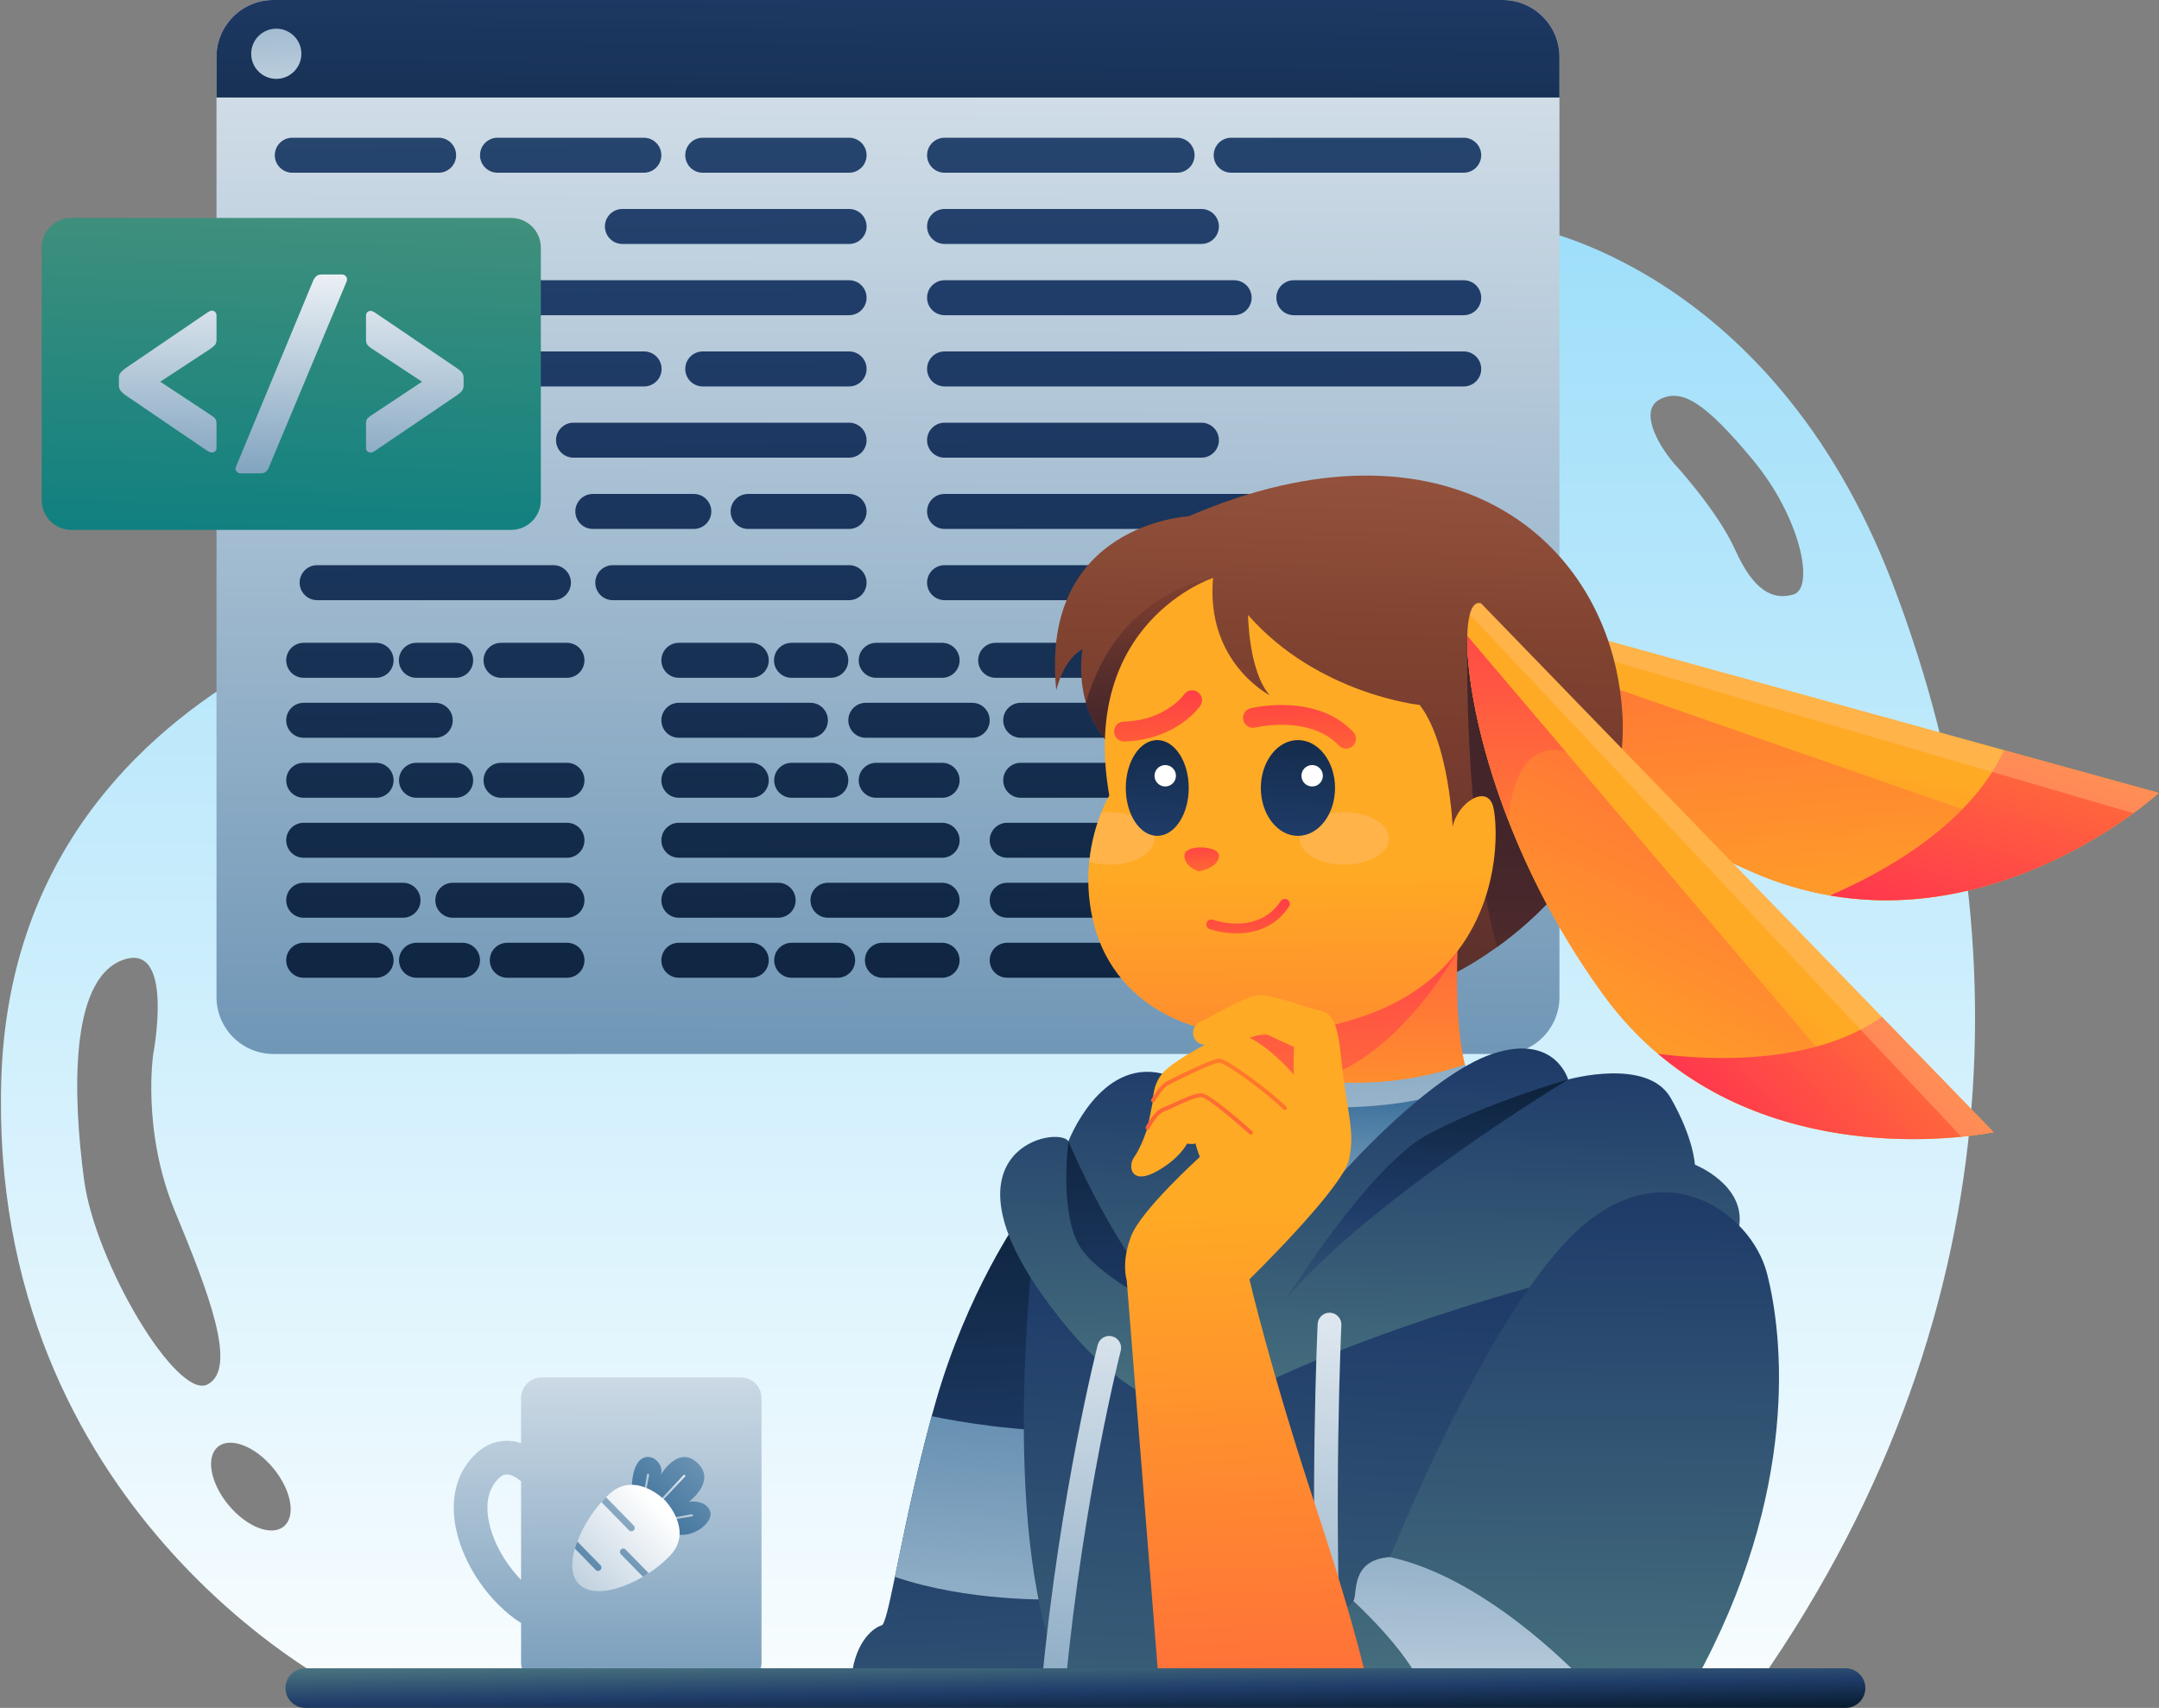 <svg width="474" height="375" viewBox="0 0 474 375" fill="none" xmlns="http://www.w3.org/2000/svg">
<rect x="0" y="0" width="474" height="375" fill="#808080" stroke="none"/>
<path d="M415.435 127.938C388.631 58.122 334.929 49.726 334.929 49.726L110.707 126.895C110.707 126.895 3.411 141.656 0.295 236.702C-2.821 331.753 74.626 370.65 74.626 370.65L386.137 369.537C444.732 285.442 442.238 197.753 415.435 127.938ZM18.455 259.03C16.009 240.674 15.192 215.283 26.82 210.842C38.445 206.405 33.647 231.423 33.647 231.423C33.647 231.423 31.088 248.279 38.401 265.948C45.711 283.621 52.294 300.439 45.589 303.972C38.888 307.505 20.906 277.39 18.455 259.03ZM62.315 335.155C59.608 337.393 54.176 335.299 50.178 330.471C46.184 325.643 45.137 319.915 47.844 317.673C50.551 315.435 55.988 317.53 59.981 322.358C63.975 327.186 65.022 332.913 62.315 335.155ZM393.759 130.523C389.079 131.914 384.903 129.511 380.979 120.78C377.055 112.05 367.564 101.799 367.564 101.799C363.688 97.28 359.846 89.905 364.531 87.628C369.211 85.351 374.148 88.132 384.777 100.913C395.406 113.693 398.439 129.133 393.759 130.523Z" fill="url(#paint0_linear_5741_1485)"/>
<path d="M329.862 0H60.042C53.133 0 47.531 5.601 47.531 12.511V218.912C47.531 225.821 53.133 231.423 60.042 231.423H329.862C336.771 231.423 342.373 225.821 342.373 218.912V12.511C342.373 5.601 336.771 0 329.862 0Z" fill="url(#paint1_linear_5741_1485)"/>
<path d="M96.3 30.241H64.173C62.052 30.241 60.332 31.96 60.332 34.082C60.332 36.204 62.052 37.923 64.173 37.923H96.3C98.421 37.923 100.141 36.204 100.141 34.082C100.141 31.96 98.421 30.241 96.3 30.241Z" fill="url(#paint2_linear_5741_1485)"/>
<path d="M141.355 30.241H109.228C107.106 30.241 105.386 31.96 105.386 34.082C105.386 36.204 107.106 37.923 109.228 37.923H141.355C143.476 37.923 145.196 36.204 145.196 34.082C145.196 31.96 143.476 30.241 141.355 30.241Z" fill="url(#paint3_linear_5741_1485)"/>
<path d="M186.414 30.241H154.288C152.166 30.241 150.446 31.96 150.446 34.082C150.446 36.204 152.166 37.923 154.288 37.923H186.414C188.536 37.923 190.256 36.204 190.256 34.082C190.256 31.96 188.536 30.241 186.414 30.241Z" fill="url(#paint4_linear_5741_1485)"/>
<path d="M258.423 30.241H207.376C205.255 30.241 203.535 31.96 203.535 34.082C203.535 36.204 205.255 37.923 207.376 37.923H258.423C260.545 37.923 262.265 36.204 262.265 34.082C262.265 31.96 260.545 30.241 258.423 30.241Z" fill="url(#paint5_linear_5741_1485)"/>
<path d="M321.351 30.241H270.304C268.182 30.241 266.462 31.96 266.462 34.082C266.462 36.204 268.182 37.923 270.304 37.923H321.351C323.472 37.923 325.192 36.204 325.192 34.082C325.192 31.96 323.472 30.241 321.351 30.241Z" fill="url(#paint6_linear_5741_1485)"/>
<path d="M263.764 45.885H207.376C205.255 45.885 203.535 47.604 203.535 49.726C203.535 51.848 205.255 53.567 207.376 53.567H263.764C265.886 53.567 267.606 51.848 267.606 49.726C267.606 47.604 265.886 45.885 263.764 45.885Z" fill="url(#paint7_linear_5741_1485)"/>
<path d="M270.947 61.529H207.376C205.255 61.529 203.535 63.248 203.535 65.37C203.535 67.492 205.255 69.211 207.376 69.211H270.947C273.069 69.211 274.789 67.492 274.789 65.37C274.789 63.248 273.069 61.529 270.947 61.529Z" fill="url(#paint8_linear_5741_1485)"/>
<path d="M321.356 61.529H284.058C281.937 61.529 280.217 63.248 280.217 65.37C280.217 67.492 281.937 69.211 284.058 69.211H321.356C323.478 69.211 325.198 67.492 325.198 65.37C325.198 63.248 323.478 61.529 321.356 61.529Z" fill="url(#paint9_linear_5741_1485)"/>
<path d="M321.356 77.167H207.376C205.255 77.167 203.535 78.887 203.535 81.009C203.535 83.13 205.255 84.85 207.376 84.85H321.356C323.477 84.85 325.197 83.13 325.197 81.009C325.197 78.887 323.477 77.167 321.356 77.167Z" fill="url(#paint10_linear_5741_1485)"/>
<path d="M263.764 92.811H207.376C205.255 92.811 203.535 94.531 203.535 96.653C203.535 98.775 205.255 100.494 207.376 100.494H263.764C265.886 100.494 267.606 98.775 267.606 96.653C267.606 94.531 265.886 92.811 263.764 92.811Z" fill="url(#paint11_linear_5741_1485)"/>
<path d="M318.253 108.455H207.376C205.255 108.455 203.535 110.175 203.535 112.297C203.535 114.418 205.255 116.138 207.376 116.138H318.253C320.375 116.138 322.094 114.418 322.094 112.297C322.094 110.175 320.375 108.455 318.253 108.455Z" fill="url(#paint12_linear_5741_1485)"/>
<path d="M318.253 124.096H207.376C205.255 124.096 203.535 125.816 203.535 127.937C203.535 130.059 205.255 131.779 207.376 131.779H318.253C320.375 131.779 322.094 130.059 322.094 127.937C322.094 125.816 320.375 124.096 318.253 124.096Z" fill="url(#paint13_linear_5741_1485)"/>
<path d="M186.417 45.885H136.647C134.526 45.885 132.806 47.604 132.806 49.726C132.806 51.848 134.526 53.567 136.647 53.567H186.417C188.539 53.567 190.258 51.848 190.258 49.726C190.258 47.604 188.539 45.885 186.417 45.885Z" fill="url(#paint14_linear_5741_1485)"/>
<path d="M186.414 61.529H105.626C103.504 61.529 101.784 63.248 101.784 65.37C101.784 67.492 103.504 69.211 105.626 69.211H186.414C188.536 69.211 190.256 67.492 190.256 65.37C190.256 63.248 188.536 61.529 186.414 61.529Z" fill="url(#paint15_linear_5741_1485)"/>
<path d="M186.414 77.167H154.288C152.166 77.167 150.446 78.887 150.446 81.009C150.446 83.13 152.166 84.85 154.288 84.85H186.414C188.536 84.85 190.256 83.13 190.256 81.009C190.256 78.887 188.536 77.167 186.414 77.167Z" fill="url(#paint16_linear_5741_1485)"/>
<path d="M141.407 77.167H109.28C107.159 77.167 105.439 78.887 105.439 81.009C105.439 83.13 107.159 84.85 109.28 84.85H141.407C143.529 84.85 145.249 83.13 145.249 81.009C145.249 78.887 143.529 77.167 141.407 77.167Z" fill="url(#paint17_linear_5741_1485)"/>
<path d="M186.414 92.811H125.916C123.794 92.811 122.074 94.531 122.074 96.653C122.074 98.775 123.794 100.494 125.916 100.494H186.414C188.536 100.494 190.256 98.775 190.256 96.653C190.256 94.531 188.536 92.811 186.414 92.811Z" fill="url(#paint18_linear_5741_1485)"/>
<path d="M186.413 108.455H164.247C162.125 108.455 160.405 110.175 160.405 112.297C160.405 114.418 162.125 116.138 164.247 116.138H186.413C188.535 116.138 190.255 114.418 190.255 112.297C190.255 110.175 188.535 108.455 186.413 108.455Z" fill="url(#paint19_linear_5741_1485)"/>
<path d="M152.323 108.455H130.156C128.035 108.455 126.315 110.175 126.315 112.297C126.315 114.418 128.035 116.138 130.156 116.138H152.323C154.444 116.138 156.164 114.418 156.164 112.297C156.164 110.175 154.444 108.455 152.323 108.455Z" fill="url(#paint20_linear_5741_1485)"/>
<path d="M186.414 124.096H134.541C132.419 124.096 130.699 125.816 130.699 127.937C130.699 130.059 132.419 131.779 134.541 131.779H186.414C188.535 131.779 190.255 130.059 190.255 127.937C190.255 125.816 188.535 124.096 186.414 124.096Z" fill="url(#paint21_linear_5741_1485)"/>
<path d="M121.5 124.096H69.627C67.506 124.096 65.786 125.816 65.786 127.937C65.786 130.059 67.506 131.779 69.627 131.779H121.5C123.622 131.779 125.342 130.059 125.342 127.937C125.342 125.816 123.622 124.096 121.5 124.096Z" fill="url(#paint22_linear_5741_1485)"/>
<path d="M164.934 141.144H149.043C146.921 141.144 145.201 142.864 145.201 144.986C145.201 147.107 146.921 148.827 149.043 148.827H164.934C167.056 148.827 168.776 147.107 168.776 144.986C168.776 142.864 167.056 141.144 164.934 141.144Z" fill="url(#paint23_linear_5741_1485)"/>
<path d="M177.919 154.315H149.043C146.921 154.315 145.201 156.035 145.201 158.156C145.201 160.278 146.921 161.998 149.043 161.998H177.919C180.04 161.998 181.76 160.278 181.76 158.156C181.76 156.035 180.04 154.315 177.919 154.315Z" fill="url(#paint24_linear_5741_1485)"/>
<path d="M213.443 154.315H190.086C187.965 154.315 186.245 156.035 186.245 158.156C186.245 160.278 187.965 161.998 190.086 161.998H213.443C215.565 161.998 217.285 160.278 217.285 158.156C217.285 156.035 215.565 154.315 213.443 154.315Z" fill="url(#paint25_linear_5741_1485)"/>
<path d="M247.452 154.315H224.095C221.974 154.315 220.254 156.035 220.254 158.156C220.254 160.278 221.974 161.998 224.095 161.998H247.452C249.574 161.998 251.294 160.278 251.294 158.156C251.294 156.035 249.574 154.315 247.452 154.315Z" fill="url(#paint26_linear_5741_1485)"/>
<path d="M247.452 167.487H224.095C221.974 167.487 220.254 169.207 220.254 171.329C220.254 173.45 221.974 175.17 224.095 175.17H247.452C249.574 175.17 251.294 173.45 251.294 171.329C251.294 169.207 249.574 167.487 247.452 167.487Z" fill="url(#paint27_linear_5741_1485)"/>
<path d="M247.452 180.658H221.126C219.005 180.658 217.285 182.378 217.285 184.5C217.285 186.621 219.005 188.341 221.126 188.341H247.452C249.573 188.341 251.293 186.621 251.293 184.5C251.293 182.378 249.573 180.658 247.452 180.658Z" fill="url(#paint28_linear_5741_1485)"/>
<path d="M247.452 193.829H221.126C219.005 193.829 217.285 195.549 217.285 197.67C217.285 199.792 219.005 201.512 221.126 201.512H247.452C249.573 201.512 251.293 199.792 251.293 197.67C251.293 195.549 249.573 193.829 247.452 193.829Z" fill="url(#paint29_linear_5741_1485)"/>
<path d="M247.452 207.005H221.126C219.005 207.005 217.285 208.725 217.285 210.846C217.285 212.968 219.005 214.688 221.126 214.688H247.452C249.573 214.688 251.293 212.968 251.293 210.846C251.293 208.725 249.573 207.005 247.452 207.005Z" fill="url(#paint30_linear_5741_1485)"/>
<path d="M164.934 167.487H149.043C146.921 167.487 145.201 169.207 145.201 171.329C145.201 173.45 146.921 175.17 149.043 175.17H164.934C167.056 175.17 168.776 173.45 168.776 171.329C168.776 169.207 167.056 167.487 164.934 167.487Z" fill="url(#paint31_linear_5741_1485)"/>
<path d="M182.404 167.487H173.812C171.691 167.487 169.971 169.207 169.971 171.329C169.971 173.45 171.691 175.17 173.812 175.17H182.404C184.525 175.17 186.245 173.45 186.245 171.329C186.245 169.207 184.525 167.487 182.404 167.487Z" fill="url(#paint32_linear_5741_1485)"/>
<path d="M206.838 167.487H192.368C190.246 167.487 188.526 169.207 188.526 171.329C188.526 173.45 190.246 175.17 192.368 175.17H206.838C208.96 175.17 210.68 173.45 210.68 171.329C210.68 169.207 208.96 167.487 206.838 167.487Z" fill="url(#paint33_linear_5741_1485)"/>
<path d="M206.839 180.658H149.043C146.921 180.658 145.201 182.378 145.201 184.5C145.201 186.621 146.921 188.341 149.043 188.341H206.839C208.96 188.341 210.68 186.621 210.68 184.5C210.68 182.378 208.96 180.658 206.839 180.658Z" fill="url(#paint34_linear_5741_1485)"/>
<path d="M170.84 193.829H149.043C146.921 193.829 145.201 195.549 145.201 197.67C145.201 199.792 146.921 201.512 149.043 201.512H170.84C172.962 201.512 174.681 199.792 174.681 197.67C174.681 195.549 172.962 193.829 170.84 193.829Z" fill="url(#paint35_linear_5741_1485)"/>
<path d="M206.838 193.829H181.782C179.66 193.829 177.94 195.549 177.94 197.67C177.94 199.792 179.66 201.512 181.782 201.512H206.838C208.96 201.512 210.68 199.792 210.68 197.67C210.68 195.549 208.96 193.829 206.838 193.829Z" fill="url(#paint36_linear_5741_1485)"/>
<path d="M164.934 207.005H149.043C146.921 207.005 145.201 208.725 145.201 210.846C145.201 212.968 146.921 214.688 149.043 214.688H164.934C167.056 214.688 168.776 212.968 168.776 210.846C168.776 208.725 167.056 207.005 164.934 207.005Z" fill="url(#paint37_linear_5741_1485)"/>
<path d="M183.903 207.005H173.812C171.691 207.005 169.971 208.725 169.971 210.846C169.971 212.968 171.691 214.688 173.812 214.688H183.903C186.024 214.688 187.744 212.968 187.744 210.846C187.744 208.725 186.024 207.005 183.903 207.005Z" fill="url(#paint38_linear_5741_1485)"/>
<path d="M206.834 207.005H193.732C191.611 207.005 189.891 208.725 189.891 210.846C189.891 212.968 191.611 214.688 193.732 214.688H206.834C208.956 214.688 210.676 212.968 210.676 210.846C210.676 208.725 208.956 207.005 206.834 207.005Z" fill="url(#paint39_linear_5741_1485)"/>
<path d="M182.398 141.144H173.768C171.647 141.144 169.927 142.864 169.927 144.986C169.927 147.107 171.647 148.827 173.768 148.827H182.398C184.52 148.827 186.24 147.107 186.24 144.986C186.24 142.864 184.52 141.144 182.398 141.144Z" fill="url(#paint40_linear_5741_1485)"/>
<path d="M206.838 141.144H192.368C190.246 141.144 188.526 142.864 188.526 144.986C188.526 147.107 190.246 148.827 192.368 148.827H206.838C208.96 148.827 210.68 147.107 210.68 144.986C210.68 142.864 208.96 141.144 206.838 141.144Z" fill="url(#paint41_linear_5741_1485)"/>
<path d="M267.334 141.144H218.599C216.477 141.144 214.757 142.864 214.757 144.986C214.757 147.107 216.477 148.827 218.599 148.827H267.334C269.456 148.827 271.176 147.107 271.176 144.986C271.176 142.864 269.456 141.144 267.334 141.144Z" fill="url(#paint42_linear_5741_1485)"/>
<path d="M82.57 141.144H66.678C64.557 141.144 62.837 142.864 62.837 144.986C62.837 147.107 64.557 148.827 66.678 148.827H82.57C84.692 148.827 86.412 147.107 86.412 144.986C86.412 142.864 84.692 141.144 82.57 141.144Z" fill="url(#paint43_linear_5741_1485)"/>
<path d="M95.555 154.315H66.678C64.557 154.315 62.837 156.035 62.837 158.156C62.837 160.278 64.557 161.998 66.678 161.998H95.555C97.676 161.998 99.396 160.278 99.396 158.156C99.396 156.035 97.676 154.315 95.555 154.315Z" fill="url(#paint44_linear_5741_1485)"/>
<path d="M82.57 167.487H66.678C64.557 167.487 62.837 169.207 62.837 171.329C62.837 173.45 64.557 175.17 66.678 175.17H82.57C84.692 175.17 86.412 173.45 86.412 171.329C86.412 169.207 84.692 167.487 82.57 167.487Z" fill="url(#paint45_linear_5741_1485)"/>
<path d="M100.039 167.487H91.448C89.326 167.487 87.606 169.207 87.606 171.329C87.606 173.45 89.326 175.17 91.448 175.17H100.039C102.161 175.17 103.881 173.45 103.881 171.329C103.881 169.207 102.161 167.487 100.039 167.487Z" fill="url(#paint46_linear_5741_1485)"/>
<path d="M124.475 167.487H110.005C107.883 167.487 106.163 169.207 106.163 171.329C106.163 173.45 107.883 175.17 110.005 175.17H124.475C126.597 175.17 128.317 173.45 128.317 171.329C128.317 169.207 126.597 167.487 124.475 167.487Z" fill="url(#paint47_linear_5741_1485)"/>
<path d="M124.474 180.658H66.678C64.557 180.658 62.837 182.378 62.837 184.5C62.837 186.621 64.557 188.341 66.678 188.341H124.474C126.596 188.341 128.316 186.621 128.316 184.5C128.316 182.378 126.596 180.658 124.474 180.658Z" fill="url(#paint48_linear_5741_1485)"/>
<path d="M88.476 193.829H66.678C64.557 193.829 62.837 195.549 62.837 197.67C62.837 199.792 64.557 201.512 66.678 201.512H88.476C90.597 201.512 92.317 199.792 92.317 197.67C92.317 195.549 90.597 193.829 88.476 193.829Z" fill="url(#paint49_linear_5741_1485)"/>
<path d="M124.474 193.829H99.418C97.296 193.829 95.576 195.549 95.576 197.67C95.576 199.792 97.296 201.512 99.418 201.512H124.474C126.596 201.512 128.316 199.792 128.316 197.67C128.316 195.549 126.596 193.829 124.474 193.829Z" fill="url(#paint50_linear_5741_1485)"/>
<path d="M82.57 207.005H66.678C64.557 207.005 62.837 208.725 62.837 210.846C62.837 212.968 64.557 214.688 66.678 214.688H82.57C84.692 214.688 86.412 212.968 86.412 210.846C86.412 208.725 84.692 207.005 82.57 207.005Z" fill="url(#paint51_linear_5741_1485)"/>
<path d="M101.538 207.005H91.448C89.326 207.005 87.606 208.725 87.606 210.846C87.606 212.968 89.326 214.688 91.448 214.688H101.538C103.66 214.688 105.38 212.968 105.38 210.846C105.38 208.725 103.66 207.005 101.538 207.005Z" fill="url(#paint52_linear_5741_1485)"/>
<path d="M124.475 207.005H111.373C109.251 207.005 107.531 208.725 107.531 210.846C107.531 212.968 109.251 214.688 111.373 214.688H124.475C126.596 214.688 128.316 212.968 128.316 210.846C128.316 208.725 126.596 207.005 124.475 207.005Z" fill="url(#paint53_linear_5741_1485)"/>
<path d="M100.039 141.144H91.409C89.287 141.144 87.568 142.864 87.568 144.986C87.568 147.107 89.287 148.827 91.409 148.827H100.039C102.161 148.827 103.881 147.107 103.881 144.986C103.881 142.864 102.161 141.144 100.039 141.144Z" fill="url(#paint54_linear_5741_1485)"/>
<path d="M124.475 141.144H110.005C107.883 141.144 106.163 142.864 106.163 144.986C106.163 147.107 107.883 148.827 110.005 148.827H124.475C126.597 148.827 128.317 147.107 128.317 144.986C128.317 142.864 126.597 141.144 124.475 141.144Z" fill="url(#paint55_linear_5741_1485)"/>
<path d="M342.373 12.511V21.41H47.531V12.511C47.531 5.601 53.133 0 60.042 0H329.862C336.771 0 342.373 5.601 342.373 12.511Z" fill="url(#paint56_linear_5741_1485)"/>
<path d="M60.658 17.316C63.701 17.316 66.168 14.849 66.168 11.806C66.168 8.763 63.701 6.296 60.658 6.296C57.615 6.296 55.148 8.763 55.148 11.806C55.148 14.849 57.615 17.316 60.658 17.316Z" fill="url(#paint57_linear_5741_1485)"/>
<path d="M473.957 174.104C473.957 174.104 471.971 175.921 468.373 178.554C460.607 184.221 445.346 193.646 426.299 196.688C418.642 197.918 410.373 198.109 401.734 196.614C396.267 195.667 390.648 194.046 384.947 191.573C349.761 176.342 326.112 151.325 319.112 138.749C318.169 137.059 317.525 135.594 317.195 134.403C316.669 132.496 316.952 131.309 318.095 131.062L439.974 164.714L473.957 174.096V174.104Z" fill="url(#paint58_linear_5741_1485)"/>
<path d="M439.326 180.667L426.294 196.689C418.637 197.919 410.367 198.11 401.728 196.615C396.262 195.668 390.643 194.047 384.942 191.574C370.28 185.225 357.612 177.177 347.326 169.038C332.934 157.648 323.187 146.085 319.106 138.75L350.738 149.779L439.322 180.662L439.326 180.667Z" fill="url(#paint59_linear_5741_1485)"/>
<path d="M473.956 174.104C473.956 174.104 441.817 203.558 401.733 196.618C412.223 192.138 432.204 181.713 439.974 164.726L473.956 174.108V174.104Z" fill="url(#paint60_linear_5741_1485)"/>
<path d="M350.747 149.787C350.747 149.787 339.097 151.143 347.332 169.047C332.939 157.657 323.192 146.093 319.112 138.758L350.743 149.787H350.747Z" fill="url(#paint61_linear_5741_1485)"/>
<path opacity="0.4" d="M473.956 174.104C473.956 174.104 471.97 175.92 468.372 178.554L317.199 134.412C316.673 132.504 316.955 131.318 318.098 131.07L439.978 164.722L473.96 174.104H473.956Z" fill="#FFC180"/>
<path d="M353.468 176.547C348.223 191.648 336.746 202.112 328.672 207.935C323.61 211.585 319.886 213.415 319.886 213.415L272.901 180.045C272.901 180.045 267.774 178.133 261.52 175.07C255.793 172.271 249.123 168.508 244.59 164.375C241.257 161.333 239.415 157.739 238.424 154.35C236.594 148.097 237.672 142.556 237.672 142.556C233.396 144.79 231.905 151.573 231.905 151.573C228.186 115.027 260.982 113.358 260.982 113.358C317.026 89.184 353.346 117.634 356.136 155.945C356.692 163.571 355.589 170.437 353.468 176.547Z" fill="url(#paint62_linear_5741_1485)"/>
<path d="M268.173 161.076L261.52 175.069C255.793 172.271 249.122 168.507 244.59 164.375C241.257 161.333 239.414 157.739 238.423 154.35C245.324 129.784 266.322 126.894 266.322 126.894L263.493 130.062L268.173 161.076Z" fill="url(#paint63_linear_5741_1485)"/>
<path d="M323.696 246.997C318.012 257.2 297.692 271.992 297.692 271.992L276.816 269.933L260.981 247.153L265.757 231.496L268.773 221.601L274.457 215.231L283.643 204.936L319.942 203.645L320.268 203.632C320.268 203.632 320.107 205.683 319.99 208.838C319.759 215.235 319.724 226.168 321.623 233.738C322.28 236.346 323.166 238.553 324.352 240.039C325.717 241.747 325.256 244.198 323.696 246.997Z" fill="url(#paint64_linear_5741_1485)"/>
<path d="M323.696 246.997L291.874 263.463L266.374 246.172L279.206 235.416C279.206 235.416 298.588 241.657 321.623 233.739C322.28 236.346 323.166 238.554 324.352 240.04C325.717 241.748 325.256 244.199 323.696 246.997Z" fill="url(#paint65_linear_5741_1485)"/>
<path d="M283.644 242.647C283.644 242.647 303.017 245.133 320.269 239.058C337.52 232.983 313.416 253.885 313.416 253.885L286.039 270.554L280.237 251.399L283.644 242.651V242.647Z" fill="url(#paint66_linear_5741_1485)"/>
<path d="M320.269 203.632C320.269 203.632 320.108 205.683 319.991 208.838C319.991 208.838 304.212 237.875 282.549 238.097C274.032 238.184 268.878 235.177 265.758 231.496L268.774 221.601L274.458 215.231L316.432 204.936L319.943 203.645L320.269 203.632Z" fill="url(#paint67_linear_5741_1485)"/>
<path d="M238.607 318.925L237.998 344.372L237.433 368.025H186.973C187.868 360.164 191.974 357.305 193.582 356.875C194.234 356.701 195.155 352.638 196.481 346.232C198.293 337.511 200.861 324.452 204.55 310.955C204.82 309.969 205.094 308.982 205.376 307.996C212.342 283.517 223.958 267.2 223.958 267.2L237.329 314.419L238.607 318.925Z" fill="url(#paint68_linear_5741_1485)"/>
<path d="M237.998 344.373C233.935 348.406 230.788 351.187 230.788 351.187C230.788 351.187 212.381 351.695 196.48 346.233C198.292 337.511 200.861 324.453 204.55 310.956C211.099 312.32 222.923 314.276 237.328 314.419C240.444 314.45 243.677 314.397 247.006 314.232C266.822 313.259 249.027 333.435 237.998 344.373Z" fill="url(#paint69_linear_5741_1485)"/>
<path d="M226.729 275.621C226.729 275.621 219.115 339.857 233.938 369.785L342.373 370.65L358.968 267.2L291.869 272.449L226.724 275.621H226.729Z" fill="url(#paint70_linear_5741_1485)"/>
<path d="M294.958 257.331C294.958 257.331 313.796 236.056 327.593 231.423C341.391 226.791 344.285 237.029 344.285 237.029C344.285 237.029 361.645 232.132 366.764 241.036C371.883 249.94 372.105 255.724 372.105 255.724C372.105 255.724 383.134 260.078 381.848 269.138C380.561 278.199 338.457 281.984 338.457 281.984C338.457 281.984 295.063 293.321 267.633 308.913C267.633 308.913 251.398 316.257 228.741 284.209C206.083 252.16 232.343 247.041 234.568 250.604C234.568 250.604 241.473 232.44 255.157 235.734C268.842 239.028 286.867 266.405 286.867 266.405L294.958 257.327V257.331Z" fill="url(#paint71_linear_5741_1485)"/>
<path d="M234.565 250.609C234.565 250.609 245.82 277.625 259.243 289.288C259.243 289.288 242.47 281.462 237.437 274.27C232.405 267.078 234.569 250.609 234.569 250.609H234.565Z" fill="url(#paint72_linear_5741_1485)"/>
<path d="M162.66 302.446H118.926C116.427 302.446 114.398 304.471 114.398 306.974V316.869C113.268 316.504 112.025 316.296 110.704 316.374C108.445 316.508 105.151 317.551 102.309 321.758C99.688 325.638 98.963 330.614 100.218 336.15C102.009 344.068 107.654 352.068 114.402 356.379V365.018C114.402 367.517 116.427 369.546 118.93 369.546H162.664C165.163 369.546 167.192 367.521 167.192 365.018V306.979C167.192 304.48 165.167 302.451 162.664 302.451L162.66 302.446ZM107.423 334.516C106.871 332.079 106.598 328.606 108.431 325.89C109.353 324.526 110.261 323.805 111.126 323.748C112.203 323.674 113.507 324.491 114.398 325.243V346.888C111.056 343.473 108.418 338.923 107.419 334.521L107.423 334.516Z" fill="url(#paint73_linear_5741_1485)"/>
<path d="M291.887 371.55C290.501 371.55 289.345 370.455 289.284 369.055C287.507 328.65 289.267 291.092 289.284 290.718C289.354 289.28 290.579 288.163 292.013 288.237C293.452 288.306 294.56 289.527 294.495 290.966C294.477 291.339 292.73 328.668 294.495 368.825C294.56 370.263 293.443 371.48 292.005 371.545C291.965 371.545 291.926 371.545 291.887 371.545V371.55Z" fill="url(#paint74_linear_5741_1485)"/>
<path d="M231.35 372.145C231.267 372.145 231.184 372.145 231.102 372.132C229.668 371.998 228.616 370.724 228.751 369.29C232.666 327.977 240.918 295.62 241.001 295.294C241.362 293.899 242.783 293.061 244.178 293.421C245.573 293.782 246.411 295.203 246.051 296.598C245.968 296.915 237.816 328.903 233.939 369.786C233.813 371.137 232.675 372.145 231.345 372.145H231.35Z" fill="url(#paint75_linear_5741_1485)"/>
<path d="M353.468 176.548C348.223 191.649 336.747 202.113 328.673 207.936C321.142 180.667 322.141 139.632 322.141 139.632L353.468 176.548Z" fill="url(#paint76_linear_5741_1485)"/>
<path d="M371.95 369.537L348.553 369.902L312.181 370.467L300.396 370.65L294.177 354.124C294.177 354.124 296.15 353.015 297.132 351.538C298.119 350.056 296.346 342.482 305.176 341.895C305.176 341.895 325.596 290.583 345.207 271.236C364.823 251.894 384.434 266.13 387.928 279.567C391.418 292.999 395.337 327.372 371.95 369.537Z" fill="url(#paint77_linear_5741_1485)"/>
<path d="M298.55 223.387C266.323 233.947 246.133 221.723 240.762 204.936C238.916 199.165 238.668 193.79 239.137 189.214C239.593 184.708 240.754 180.979 241.771 178.428C242.718 176.038 243.539 174.678 243.539 174.678C236.873 136.524 266.323 126.894 266.323 126.894C264.654 145.415 278.729 152.637 278.729 152.637C274.101 147.266 274.01 135.042 274.01 135.042C289.294 152.451 311.699 154.788 311.699 154.788C318.178 163.241 318.921 181.531 318.921 181.531C320.034 176.16 326.513 172.084 327.813 177.107C329.107 182.131 330.776 212.832 298.55 223.387Z" fill="url(#paint78_linear_5741_1485)"/>
<path opacity="0.4" d="M295.115 189.861C300.539 189.861 304.936 187.278 304.936 184.09C304.936 180.903 300.539 178.32 295.115 178.32C289.691 178.32 285.294 180.903 285.294 184.09C285.294 187.278 289.691 189.861 295.115 189.861Z" fill="#FFC180"/>
<path opacity="0.4" d="M253.472 184.09C253.472 187.276 249.074 189.861 243.651 189.861C242.022 189.861 240.488 189.627 239.136 189.214C239.593 184.707 240.753 180.979 241.77 178.428C242.378 178.354 243.008 178.32 243.651 178.32C249.074 178.32 253.472 180.901 253.472 184.09Z" fill="#FFC180"/>
<path d="M349.247 370.65L312.653 371.854C312.527 371.402 312.366 370.937 312.18 370.468C308.907 362.216 297.131 351.538 297.131 351.538C298.117 350.057 296.344 342.482 305.174 341.896C325.342 346.211 344.702 365.822 348.552 369.903C349.008 370.385 349.247 370.65 349.247 370.65Z" fill="url(#paint79_linear_5741_1485)"/>
<path d="M138.689 327.226C138.689 327.226 138.542 321.768 140.914 320.295C143.287 318.821 145.873 321.724 145.073 323.814C145.073 323.814 149.001 317.005 153.308 321.403C157.193 325.375 151.287 329.716 151.287 329.716C151.287 329.716 154.959 329.233 155.885 331.789C156.81 334.339 151.839 338.064 148.006 336.742L138.694 327.226H138.689Z" fill="url(#paint80_linear_5741_1485)"/>
<path d="M141.353 328.513C141.313 328.486 141.279 328.447 141.261 328.404C141.244 328.36 141.235 328.313 141.244 328.265L142.078 323.719C142.078 323.693 142.091 323.667 142.109 323.646C142.126 323.624 142.148 323.606 142.169 323.593C142.191 323.58 142.222 323.572 142.248 323.572C142.274 323.572 142.304 323.576 142.326 323.589C142.382 323.611 142.426 323.65 142.461 323.698C142.491 323.745 142.508 323.806 142.508 323.863L141.678 328.404C141.674 328.43 141.661 328.456 141.644 328.478C141.626 328.5 141.605 328.517 141.583 328.53C141.557 328.543 141.531 328.547 141.505 328.552C141.479 328.552 141.448 328.547 141.426 328.534C141.413 328.534 141.4 328.534 141.387 328.534C141.374 328.534 141.366 328.526 141.353 328.513Z" fill="url(#paint81_linear_5741_1485)"/>
<path d="M147.189 333.618C147.215 333.657 147.249 333.692 147.293 333.709C147.336 333.731 147.388 333.736 147.436 333.731L151.977 332.932C152.008 332.932 152.034 332.919 152.056 332.901C152.082 332.888 152.099 332.866 152.112 332.84C152.125 332.814 152.134 332.793 152.134 332.762C152.134 332.736 152.134 332.71 152.121 332.68C152.103 332.627 152.064 332.58 152.012 332.545C151.964 332.514 151.908 332.497 151.847 332.497L147.306 333.297C147.28 333.301 147.254 333.31 147.228 333.327C147.206 333.344 147.184 333.362 147.171 333.388C147.158 333.414 147.154 333.44 147.149 333.466C147.149 333.497 147.154 333.523 147.162 333.549C147.162 333.588 147.175 333.601 147.193 333.614L147.189 333.618Z" fill="url(#paint82_linear_5741_1485)"/>
<path d="M144.438 330.311L144.399 330.289C144.377 330.272 144.356 330.25 144.342 330.224C144.329 330.198 144.321 330.172 144.316 330.141C144.316 330.111 144.316 330.085 144.325 330.054C144.334 330.028 144.347 330.002 144.364 329.981L150.079 323.875C150.079 323.875 150.122 323.845 150.148 323.832C150.174 323.823 150.205 323.819 150.231 323.823C150.257 323.823 150.287 323.832 150.309 323.84C150.335 323.853 150.357 323.871 150.374 323.888C150.396 323.905 150.418 323.927 150.431 323.953C150.444 323.979 150.452 324.005 150.457 324.036C150.461 324.066 150.457 324.092 150.448 324.118C150.444 324.149 150.426 324.171 150.409 324.197L144.694 330.306C144.655 330.363 144.538 330.359 144.442 330.306L144.438 330.311Z" fill="url(#paint83_linear_5741_1485)"/>
<path d="M142.426 345.425C142.022 345.681 141.574 345.959 141.148 346.216C135.982 349.244 129.911 350.696 127.095 347.815C125.374 346.068 125.313 343.156 126.221 340.01C126.365 339.48 126.543 338.959 126.752 338.45C127.994 335.274 129.793 332.34 132.058 329.789C132.388 329.411 132.731 329.051 133.061 328.72C133.392 328.394 133.631 328.173 133.917 327.916C139.614 322.902 145.985 329.424 145.985 329.424C145.985 329.424 152.347 335.93 147.189 341.483C145.763 342.983 144.169 344.304 142.43 345.425H142.426Z" fill="url(#paint84_linear_5741_1485)"/>
<path d="M139.18 335.965L139.075 336.065C138.923 336.183 138.732 336.239 138.541 336.222C138.35 336.2 138.171 336.109 138.045 335.961L132.049 329.816C132.379 329.438 132.718 329.078 133.052 328.747L139.101 334.94C139.175 335.001 139.236 335.079 139.28 335.161C139.323 335.248 139.349 335.339 139.358 335.435C139.367 335.531 139.358 335.626 139.323 335.718C139.293 335.809 139.245 335.891 139.184 335.965H139.18Z" fill="url(#paint85_linear_5741_1485)"/>
<path d="M142.426 345.424C142.022 345.68 141.574 345.959 141.148 346.215L136.351 341.3C136.203 341.174 136.116 340.996 136.099 340.805C136.086 340.614 136.147 340.422 136.268 340.279L136.373 340.179C136.525 340.057 136.716 340.001 136.907 340.018C137.098 340.04 137.277 340.136 137.398 340.283L142.422 345.428L142.426 345.424Z" fill="url(#paint86_linear_5741_1485)"/>
<path d="M131.876 344.668L131.771 344.768C131.619 344.89 131.428 344.946 131.237 344.929C131.046 344.912 130.868 344.816 130.746 344.664L126.218 340.027C126.361 339.497 126.544 338.975 126.752 338.467L131.802 343.634C131.945 343.764 132.032 343.942 132.045 344.138C132.058 344.334 131.997 344.52 131.876 344.668Z" fill="url(#paint87_linear_5741_1485)"/>
<path d="M288.681 330.267C278.995 301.048 274.306 280.893 274.306 280.893C274.306 280.893 294.717 260.986 296.164 254.633C297.611 248.28 295.603 243.939 294.478 232.523C293.352 221.103 291.501 222.632 286.838 221.103C282.176 219.577 278.073 218.209 275.579 218.608C273.089 219.012 266.493 222.954 263.681 224.24C260.865 225.526 261.669 229.303 264.563 229.385C264.563 229.385 257.328 233.083 255.155 235.738C252.987 238.389 253.147 241.609 253.147 241.609L251.939 247.637C251.939 247.637 250.575 251.9 249.045 253.99C247.516 256.08 248.324 260.182 253.63 257.366C258.936 254.555 260.626 251.096 260.626 251.096C260.626 251.096 261.891 251.352 262.447 251.052C262.447 251.052 263.042 253.182 263.425 254.033C263.425 254.033 250.631 265.566 248.359 271.372C246.086 277.182 247.368 281.11 247.368 281.11C247.368 281.11 254.051 365.08 254.416 369.538C254.777 373.997 300.397 370.651 300.397 370.651C300.397 370.651 298.367 359.482 288.681 330.267ZM277.6 226.843C277.6 226.843 282.08 229.059 284.096 229.863C284.096 229.863 283.897 233.996 284.096 236.008C284.096 236.008 279.108 230.167 274.323 227.851C274.323 227.851 276.944 227.095 277.6 226.843Z" fill="url(#paint88_linear_5741_1485)"/>
<path d="M274.625 249.131C274.521 249.131 274.417 249.096 274.334 249.018C270.905 245.928 265.013 240.996 263.787 240.913C262.623 240.835 259.889 242.1 257.89 243.025C256.939 243.469 256.117 243.847 255.557 244.046C254.24 244.516 252.776 246.941 252.319 247.831C252.211 248.044 251.95 248.131 251.737 248.023C251.524 247.914 251.437 247.653 251.546 247.44C251.62 247.297 253.354 243.912 255.266 243.23C255.787 243.043 256.591 242.669 257.525 242.239C259.724 241.217 262.458 239.949 263.848 240.049C265.734 240.179 273.4 247.006 274.916 248.375C275.094 248.535 275.107 248.809 274.947 248.987C274.86 249.083 274.742 249.131 274.625 249.131Z" fill="url(#paint89_linear_5741_1485)"/>
<path d="M282.113 243.746C282 243.746 281.891 243.703 281.804 243.62C277.972 239.787 268.907 233.317 267.694 233.317C266.391 233.317 258.343 237.254 256.448 238.279C255.414 238.84 253.984 241.03 253.519 241.825C253.397 242.034 253.132 242.104 252.924 241.982C252.715 241.86 252.646 241.595 252.767 241.387C252.841 241.26 254.575 238.301 256.031 237.51C256.822 237.08 265.939 232.443 267.69 232.443C269.441 232.443 279.101 239.687 282.413 242.999C282.582 243.168 282.582 243.442 282.413 243.611C282.326 243.698 282.217 243.737 282.104 243.737L282.113 243.746Z" fill="url(#paint90_linear_5741_1485)"/>
<path d="M405.189 366.309H67.022C64.622 366.309 62.676 368.254 62.676 370.654C62.676 373.054 64.622 375 67.022 375H405.189C407.588 375 409.534 373.054 409.534 370.654C409.534 368.254 407.588 366.309 405.189 366.309Z" fill="url(#paint91_linear_5741_1485)"/>
<path d="M344.286 237.032C344.286 237.032 301.308 262.923 282.553 284.981C282.553 284.981 300.513 256.118 313.419 249.13C326.326 242.142 344.286 237.032 344.286 237.032Z" fill="url(#paint92_linear_5741_1485)"/>
<path d="M284.958 183.533C289.456 183.533 293.102 178.825 293.102 173.017C293.102 167.209 289.456 162.5 284.958 162.5C280.46 162.5 276.814 167.209 276.814 173.017C276.814 178.825 280.46 183.533 284.958 183.533Z" fill="url(#paint93_linear_5741_1485)"/>
<path d="M254.071 183.533C257.887 183.533 260.98 178.825 260.98 173.017C260.98 167.209 257.887 162.5 254.071 162.5C250.255 162.5 247.161 167.209 247.161 173.017C247.161 178.825 250.255 183.533 254.071 183.533Z" fill="url(#paint94_linear_5741_1485)"/>
<path d="M288.079 172.687C289.377 172.687 290.43 171.634 290.43 170.336C290.43 169.037 289.377 167.985 288.079 167.985C286.781 167.985 285.728 169.037 285.728 170.336C285.728 171.634 286.781 172.687 288.079 172.687Z" fill="white"/>
<path d="M255.822 172.687C257.12 172.687 258.173 171.634 258.173 170.336C258.173 169.037 257.12 167.985 255.822 167.985C254.523 167.985 253.471 169.037 253.471 170.336C253.471 171.634 254.523 172.687 255.822 172.687Z" fill="white"/>
<path d="M295.519 164.373C294.945 164.373 294.372 164.147 293.946 163.7C287.475 156.903 275.712 159.715 275.595 159.741C274.43 160.032 273.252 159.319 272.966 158.155C272.679 156.99 273.387 155.812 274.552 155.526C275.134 155.382 288.901 152.101 297.092 160.706C297.918 161.575 297.887 162.952 297.018 163.778C296.597 164.178 296.058 164.378 295.519 164.378V164.373Z" fill="url(#paint95_linear_5741_1485)"/>
<path d="M246.762 162.801C245.593 162.801 244.624 161.871 244.589 160.689C244.554 159.49 245.497 158.49 246.696 158.455C255.792 158.195 259.794 152.719 259.959 152.489C260.654 151.516 262.006 151.281 262.984 151.967C263.961 152.654 264.205 153.997 263.522 154.979C263.309 155.283 258.199 162.475 246.818 162.801C246.796 162.801 246.775 162.801 246.753 162.801H246.762Z" fill="url(#paint96_linear_5741_1485)"/>
<path d="M263.183 191.333C263.183 191.333 260.028 190.373 260.028 187.848C260.028 185.323 267.611 185.636 267.611 187.848C267.611 190.621 263.183 191.333 263.183 191.333Z" fill="url(#paint97_linear_5741_1485)"/>
<path d="M271.509 204.936C268.185 204.936 265.617 204.019 265.56 204.002C264.995 203.793 264.708 203.172 264.917 202.607C265.126 202.042 265.747 201.755 266.312 201.959C266.364 201.977 268.867 202.881 271.952 202.781C275.972 202.668 279.079 201.012 281.178 197.866C281.513 197.366 282.186 197.231 282.686 197.566C283.186 197.901 283.32 198.574 282.986 199.074C279.831 203.806 275.203 204.936 271.509 204.936Z" fill="url(#paint98_linear_5741_1485)"/>
<path d="M437.688 248.601C437.688 248.601 435.055 249.161 430.618 249.605C421.054 250.552 403.119 250.939 385.159 243.908C377.937 241.087 370.71 237.059 364.022 231.392C359.79 227.803 355.77 223.557 352.107 218.538C329.501 187.572 321.797 154.02 322.14 139.632C322.184 137.698 322.375 136.107 322.692 134.917C323.205 133.005 324.052 132.127 325.16 132.492L413.153 223.288L437.688 248.601Z" fill="url(#paint99_linear_5741_1485)"/>
<path d="M404.514 236.703L385.159 243.908C377.937 241.088 370.71 237.059 364.022 231.393C359.79 227.803 355.77 223.558 352.107 218.538C342.686 205.632 335.85 192.274 331.109 180.046C324.478 162.933 321.94 148.023 322.14 139.632L343.816 165.175L404.514 236.703Z" fill="url(#paint100_linear_5741_1485)"/>
<path d="M437.689 248.6C437.689 248.6 395.055 257.695 364.023 231.392C375.339 232.847 397.844 233.99 413.154 223.287L437.689 248.6Z" fill="url(#paint101_linear_5741_1485)"/>
<path d="M343.816 165.175C343.816 165.175 333.086 160.438 331.109 180.046C324.478 162.933 321.94 148.023 322.14 139.632L343.816 165.175Z" fill="url(#paint102_linear_5741_1485)"/>
<path opacity="0.4" d="M437.687 248.601C437.687 248.601 435.054 249.161 430.617 249.605L322.691 134.917C323.204 133.005 324.051 132.127 325.159 132.492L413.152 223.288L437.687 248.601Z" fill="#FFC180"/>
<path d="M112.225 47.858H15.667C12.069 47.858 9.153 50.774 9.153 54.372V109.834C9.153 113.432 12.069 116.348 15.667 116.348H112.225C115.822 116.348 118.739 113.432 118.739 109.834V54.372C118.739 50.774 115.822 47.858 112.225 47.858Z" fill="url(#paint103_linear_5741_1485)"/>
<path d="M46.481 99.37C46.381 99.37 46.255 99.335 46.103 99.27C45.951 99.204 45.795 99.135 45.625 99.07L27.556 86.772C27.087 86.437 26.726 86.111 26.479 85.794C26.227 85.477 26.101 85.068 26.101 84.564V83.009C26.101 82.504 26.227 82.105 26.479 81.805C26.731 81.505 27.087 81.188 27.556 80.853L45.625 68.555C45.79 68.455 45.951 68.373 46.103 68.303C46.255 68.238 46.381 68.203 46.481 68.203C46.781 68.203 47.033 68.303 47.233 68.503C47.433 68.703 47.533 68.955 47.533 69.255V74.626C47.533 75.161 47.381 75.573 47.081 75.856C46.781 76.138 46.459 76.399 46.129 76.634L35.187 83.813L46.129 91.039C46.464 91.239 46.781 91.474 47.081 91.743C47.381 92.013 47.533 92.412 47.533 92.947V98.366C47.533 98.666 47.433 98.909 47.233 99.091C47.033 99.274 46.781 99.365 46.481 99.365V99.37Z" fill="url(#paint104_linear_5741_1485)"/>
<path d="M52.804 103.937C52.504 103.937 52.243 103.828 52.026 103.611C51.809 103.394 51.7 103.15 51.7 102.885C51.7 102.716 51.752 102.551 51.852 102.381L68.817 61.476C68.952 61.207 69.152 60.942 69.421 60.672C69.691 60.403 70.091 60.273 70.625 60.273H75.14C75.409 60.273 75.648 60.381 75.866 60.599C76.083 60.816 76.192 61.059 76.192 61.324C76.192 61.459 76.157 61.624 76.092 61.828L58.979 102.733C58.91 102.968 58.736 103.224 58.453 103.511C58.166 103.793 57.758 103.937 57.223 103.937H52.808H52.804Z" fill="url(#paint105_linear_5741_1485)"/>
<path d="M81.363 99.369C81.093 99.369 80.859 99.278 80.659 99.095C80.459 98.913 80.359 98.669 80.359 98.37V92.951C80.359 92.416 80.511 92.012 80.811 91.747C81.111 91.478 81.428 91.247 81.763 91.043L92.653 83.816L81.763 76.638C81.428 76.438 81.111 76.186 80.811 75.886C80.511 75.586 80.359 75.182 80.359 74.682V69.263C80.359 68.963 80.459 68.72 80.659 68.537C80.859 68.355 81.093 68.259 81.363 68.259C81.497 68.259 81.641 68.294 81.789 68.359C81.941 68.429 82.08 68.494 82.214 68.559L100.331 80.857C100.831 81.192 101.2 81.509 101.435 81.809C101.669 82.109 101.787 82.53 101.787 83.065V84.568C101.787 85.072 101.669 85.481 101.435 85.798C101.2 86.115 100.831 86.441 100.331 86.776L82.214 99.074C82.08 99.139 81.936 99.208 81.789 99.274C81.636 99.343 81.493 99.374 81.363 99.374V99.369Z" fill="url(#paint106_linear_5741_1485)"/>
<defs>
<linearGradient id="paint0_linear_5741_1485" x1="216.912" y1="395.033" x2="216.912" y2="-302.598" gradientUnits="userSpaceOnUse">
<stop stop-color="white"/>
<stop offset="0.55" stop-color="#94DBF9"/>
<stop offset="1" stop-color="#08B3C9"/>
</linearGradient>
<linearGradient id="paint1_linear_5741_1485" x1="194.133" y1="352.807" x2="195.632" y2="-80.945" gradientUnits="userSpaceOnUse">
<stop stop-color="#386E9A"/>
<stop offset="1" stop-color="white"/>
</linearGradient>
<linearGradient id="paint2_linear_5741_1485" x1="82.464" y1="290.922" x2="78.24" y2="-195.954" gradientUnits="userSpaceOnUse">
<stop stop-color="#071A2D"/>
<stop offset="0.46" stop-color="#203D6A"/>
<stop offset="1" stop-color="#4A7580"/>
</linearGradient>
<linearGradient id="paint3_linear_5741_1485" x1="127.518" y1="290.531" x2="123.295" y2="-196.345" gradientUnits="userSpaceOnUse">
<stop stop-color="#071A2D"/>
<stop offset="0.46" stop-color="#203D6A"/>
<stop offset="1" stop-color="#4A7580"/>
</linearGradient>
<linearGradient id="paint4_linear_5741_1485" x1="172.569" y1="290.14" x2="168.35" y2="-196.737" gradientUnits="userSpaceOnUse">
<stop stop-color="#071A2D"/>
<stop offset="0.46" stop-color="#203D6A"/>
<stop offset="1" stop-color="#4A7580"/>
</linearGradient>
<linearGradient id="paint5_linear_5741_1485" x1="235.114" y1="289.596" x2="230.89" y2="-197.28" gradientUnits="userSpaceOnUse">
<stop stop-color="#071A2D"/>
<stop offset="0.46" stop-color="#203D6A"/>
<stop offset="1" stop-color="#4A7580"/>
</linearGradient>
<linearGradient id="paint6_linear_5741_1485" x1="298.037" y1="289.049" x2="293.817" y2="-197.823" gradientUnits="userSpaceOnUse">
<stop stop-color="#071A2D"/>
<stop offset="0.46" stop-color="#203D6A"/>
<stop offset="1" stop-color="#4A7580"/>
</linearGradient>
<linearGradient id="paint7_linear_5741_1485" x1="237.647" y1="289.574" x2="233.428" y2="-197.301" gradientUnits="userSpaceOnUse">
<stop stop-color="#071A2D"/>
<stop offset="0.46" stop-color="#203D6A"/>
<stop offset="1" stop-color="#4A7580"/>
</linearGradient>
<linearGradient id="paint8_linear_5741_1485" x1="241.102" y1="289.544" x2="236.882" y2="-197.332" gradientUnits="userSpaceOnUse">
<stop stop-color="#071A2D"/>
<stop offset="0.46" stop-color="#203D6A"/>
<stop offset="1" stop-color="#4A7580"/>
</linearGradient>
<linearGradient id="paint9_linear_5741_1485" x1="304.643" y1="288.992" x2="300.424" y2="-197.884" gradientUnits="userSpaceOnUse">
<stop stop-color="#071A2D"/>
<stop offset="0.46" stop-color="#203D6A"/>
<stop offset="1" stop-color="#4A7580"/>
</linearGradient>
<linearGradient id="paint10_linear_5741_1485" x1="266.171" y1="289.326" x2="261.948" y2="-197.55" gradientUnits="userSpaceOnUse">
<stop stop-color="#071A2D"/>
<stop offset="0.46" stop-color="#203D6A"/>
<stop offset="1" stop-color="#4A7580"/>
</linearGradient>
<linearGradient id="paint11_linear_5741_1485" x1="237.243" y1="289.578" x2="233.019" y2="-197.298" gradientUnits="userSpaceOnUse">
<stop stop-color="#071A2D"/>
<stop offset="0.46" stop-color="#203D6A"/>
<stop offset="1" stop-color="#4A7580"/>
</linearGradient>
<linearGradient id="paint12_linear_5741_1485" x1="264.351" y1="289.344" x2="260.127" y2="-197.533" gradientUnits="userSpaceOnUse">
<stop stop-color="#071A2D"/>
<stop offset="0.46" stop-color="#203D6A"/>
<stop offset="1" stop-color="#4A7580"/>
</linearGradient>
<linearGradient id="paint13_linear_5741_1485" x1="264.212" y1="289.344" x2="259.992" y2="-197.531" gradientUnits="userSpaceOnUse">
<stop stop-color="#071A2D"/>
<stop offset="0.46" stop-color="#203D6A"/>
<stop offset="1" stop-color="#4A7580"/>
</linearGradient>
<linearGradient id="paint14_linear_5741_1485" x1="163.616" y1="290.217" x2="159.392" y2="-196.658" gradientUnits="userSpaceOnUse">
<stop stop-color="#071A2D"/>
<stop offset="0.46" stop-color="#203D6A"/>
<stop offset="1" stop-color="#4A7580"/>
</linearGradient>
<linearGradient id="paint15_linear_5741_1485" x1="147.973" y1="290.352" x2="143.749" y2="-196.523" gradientUnits="userSpaceOnUse">
<stop stop-color="#071A2D"/>
<stop offset="0.46" stop-color="#203D6A"/>
<stop offset="1" stop-color="#4A7580"/>
</linearGradient>
<linearGradient id="paint16_linear_5741_1485" x1="172.165" y1="290.143" x2="167.941" y2="-196.733" gradientUnits="userSpaceOnUse">
<stop stop-color="#071A2D"/>
<stop offset="0.46" stop-color="#203D6A"/>
<stop offset="1" stop-color="#4A7580"/>
</linearGradient>
<linearGradient id="paint17_linear_5741_1485" x1="127.162" y1="290.53" x2="122.938" y2="-196.342" gradientUnits="userSpaceOnUse">
<stop stop-color="#071A2D"/>
<stop offset="0.46" stop-color="#203D6A"/>
<stop offset="1" stop-color="#4A7580"/>
</linearGradient>
<linearGradient id="paint18_linear_5741_1485" x1="157.842" y1="290.265" x2="153.623" y2="-196.612" gradientUnits="userSpaceOnUse">
<stop stop-color="#071A2D"/>
<stop offset="0.46" stop-color="#203D6A"/>
<stop offset="1" stop-color="#4A7580"/>
</linearGradient>
<linearGradient id="paint19_linear_5741_1485" x1="176.875" y1="290.1" x2="172.651" y2="-196.777" gradientUnits="userSpaceOnUse">
<stop stop-color="#071A2D"/>
<stop offset="0.46" stop-color="#203D6A"/>
<stop offset="1" stop-color="#4A7580"/>
</linearGradient>
<linearGradient id="paint20_linear_5741_1485" x1="142.784" y1="290.395" x2="138.565" y2="-196.481" gradientUnits="userSpaceOnUse">
<stop stop-color="#071A2D"/>
<stop offset="0.46" stop-color="#203D6A"/>
<stop offset="1" stop-color="#4A7580"/>
</linearGradient>
<linearGradient id="paint21_linear_5741_1485" x1="161.883" y1="290.231" x2="157.663" y2="-196.645" gradientUnits="userSpaceOnUse">
<stop stop-color="#071A2D"/>
<stop offset="0.46" stop-color="#203D6A"/>
<stop offset="1" stop-color="#4A7580"/>
</linearGradient>
<linearGradient id="paint22_linear_5741_1485" x1="96.978" y1="290.796" x2="92.754" y2="-196.08" gradientUnits="userSpaceOnUse">
<stop stop-color="#071A2D"/>
<stop offset="0.46" stop-color="#203D6A"/>
<stop offset="1" stop-color="#4A7580"/>
</linearGradient>
<linearGradient id="paint23_linear_5741_1485" x1="158.247" y1="290.262" x2="154.027" y2="-196.61" gradientUnits="userSpaceOnUse">
<stop stop-color="#071A2D"/>
<stop offset="0.46" stop-color="#203D6A"/>
<stop offset="1" stop-color="#4A7580"/>
</linearGradient>
<linearGradient id="paint24_linear_5741_1485" x1="164.626" y1="290.209" x2="160.402" y2="-196.667" gradientUnits="userSpaceOnUse">
<stop stop-color="#071A2D"/>
<stop offset="0.46" stop-color="#203D6A"/>
<stop offset="1" stop-color="#4A7580"/>
</linearGradient>
<linearGradient id="paint25_linear_5741_1485" x1="202.905" y1="289.874" x2="198.686" y2="-197.001" gradientUnits="userSpaceOnUse">
<stop stop-color="#071A2D"/>
<stop offset="0.46" stop-color="#203D6A"/>
<stop offset="1" stop-color="#4A7580"/>
</linearGradient>
<linearGradient id="paint26_linear_5741_1485" x1="236.91" y1="289.579" x2="232.691" y2="-197.293" gradientUnits="userSpaceOnUse">
<stop stop-color="#071A2D"/>
<stop offset="0.46" stop-color="#203D6A"/>
<stop offset="1" stop-color="#4A7580"/>
</linearGradient>
<linearGradient id="paint27_linear_5741_1485" x1="236.797" y1="289.584" x2="232.578" y2="-197.291" gradientUnits="userSpaceOnUse">
<stop stop-color="#071A2D"/>
<stop offset="0.46" stop-color="#203D6A"/>
<stop offset="1" stop-color="#4A7580"/>
</linearGradient>
<linearGradient id="paint28_linear_5741_1485" x1="235.197" y1="289.597" x2="230.978" y2="-197.279" gradientUnits="userSpaceOnUse">
<stop stop-color="#071A2D"/>
<stop offset="0.46" stop-color="#203D6A"/>
<stop offset="1" stop-color="#4A7580"/>
</linearGradient>
<linearGradient id="paint29_linear_5741_1485" x1="235.084" y1="289.596" x2="230.865" y2="-197.28" gradientUnits="userSpaceOnUse">
<stop stop-color="#071A2D"/>
<stop offset="0.46" stop-color="#203D6A"/>
<stop offset="1" stop-color="#4A7580"/>
</linearGradient>
<linearGradient id="paint30_linear_5741_1485" x1="234.971" y1="289.596" x2="230.747" y2="-197.279" gradientUnits="userSpaceOnUse">
<stop stop-color="#071A2D"/>
<stop offset="0.46" stop-color="#203D6A"/>
<stop offset="1" stop-color="#4A7580"/>
</linearGradient>
<linearGradient id="paint31_linear_5741_1485" x1="158.021" y1="290.267" x2="153.797" y2="-196.609" gradientUnits="userSpaceOnUse">
<stop stop-color="#071A2D"/>
<stop offset="0.46" stop-color="#203D6A"/>
<stop offset="1" stop-color="#4A7580"/>
</linearGradient>
<linearGradient id="paint32_linear_5741_1485" x1="179.136" y1="290.084" x2="174.916" y2="-196.792" gradientUnits="userSpaceOnUse">
<stop stop-color="#071A2D"/>
<stop offset="0.46" stop-color="#203D6A"/>
<stop offset="1" stop-color="#4A7580"/>
</linearGradient>
<linearGradient id="paint33_linear_5741_1485" x1="200.628" y1="289.897" x2="196.409" y2="-196.979" gradientUnits="userSpaceOnUse">
<stop stop-color="#071A2D"/>
<stop offset="0.46" stop-color="#203D6A"/>
<stop offset="1" stop-color="#4A7580"/>
</linearGradient>
<linearGradient id="paint34_linear_5741_1485" x1="178.853" y1="290.083" x2="174.634" y2="-196.792" gradientUnits="userSpaceOnUse">
<stop stop-color="#071A2D"/>
<stop offset="0.46" stop-color="#203D6A"/>
<stop offset="1" stop-color="#4A7580"/>
</linearGradient>
<linearGradient id="paint35_linear_5741_1485" x1="160.741" y1="290.239" x2="156.521" y2="-196.632" gradientUnits="userSpaceOnUse">
<stop stop-color="#071A2D"/>
<stop offset="0.46" stop-color="#203D6A"/>
<stop offset="1" stop-color="#4A7580"/>
</linearGradient>
<linearGradient id="paint36_linear_5741_1485" x1="195.11" y1="289.944" x2="190.886" y2="-196.932" gradientUnits="userSpaceOnUse">
<stop stop-color="#071A2D"/>
<stop offset="0.46" stop-color="#203D6A"/>
<stop offset="1" stop-color="#4A7580"/>
</linearGradient>
<linearGradient id="paint37_linear_5741_1485" x1="157.677" y1="290.265" x2="153.453" y2="-196.606" gradientUnits="userSpaceOnUse">
<stop stop-color="#071A2D"/>
<stop offset="0.46" stop-color="#203D6A"/>
<stop offset="1" stop-color="#4A7580"/>
</linearGradient>
<linearGradient id="paint38_linear_5741_1485" x1="179.544" y1="290.079" x2="175.32" y2="-196.797" gradientUnits="userSpaceOnUse">
<stop stop-color="#071A2D"/>
<stop offset="0.46" stop-color="#203D6A"/>
<stop offset="1" stop-color="#4A7580"/>
</linearGradient>
<linearGradient id="paint39_linear_5741_1485" x1="200.972" y1="289.892" x2="196.748" y2="-196.984" gradientUnits="userSpaceOnUse">
<stop stop-color="#071A2D"/>
<stop offset="0.46" stop-color="#203D6A"/>
<stop offset="1" stop-color="#4A7580"/>
</linearGradient>
<linearGradient id="paint40_linear_5741_1485" x1="179.344" y1="290.079" x2="175.124" y2="-196.797" gradientUnits="userSpaceOnUse">
<stop stop-color="#071A2D"/>
<stop offset="0.46" stop-color="#203D6A"/>
<stop offset="1" stop-color="#4A7580"/>
</linearGradient>
<linearGradient id="paint41_linear_5741_1485" x1="200.859" y1="289.893" x2="196.635" y2="-196.98" gradientUnits="userSpaceOnUse">
<stop stop-color="#071A2D"/>
<stop offset="0.46" stop-color="#203D6A"/>
<stop offset="1" stop-color="#4A7580"/>
</linearGradient>
<linearGradient id="paint42_linear_5741_1485" x1="244.216" y1="289.519" x2="239.996" y2="-197.358" gradientUnits="userSpaceOnUse">
<stop stop-color="#071A2D"/>
<stop offset="0.46" stop-color="#203D6A"/>
<stop offset="1" stop-color="#4A7580"/>
</linearGradient>
<linearGradient id="paint43_linear_5741_1485" x1="75.891" y1="290.979" x2="71.671" y2="-195.898" gradientUnits="userSpaceOnUse">
<stop stop-color="#071A2D"/>
<stop offset="0.46" stop-color="#203D6A"/>
<stop offset="1" stop-color="#4A7580"/>
</linearGradient>
<linearGradient id="paint44_linear_5741_1485" x1="82.27" y1="290.922" x2="78.046" y2="-195.954" gradientUnits="userSpaceOnUse">
<stop stop-color="#071A2D"/>
<stop offset="0.46" stop-color="#203D6A"/>
<stop offset="1" stop-color="#4A7580"/>
</linearGradient>
<linearGradient id="paint45_linear_5741_1485" x1="75.661" y1="290.979" x2="71.441" y2="-195.897" gradientUnits="userSpaceOnUse">
<stop stop-color="#071A2D"/>
<stop offset="0.46" stop-color="#203D6A"/>
<stop offset="1" stop-color="#4A7580"/>
</linearGradient>
<linearGradient id="paint46_linear_5741_1485" x1="96.78" y1="290.797" x2="92.56" y2="-196.079" gradientUnits="userSpaceOnUse">
<stop stop-color="#071A2D"/>
<stop offset="0.46" stop-color="#203D6A"/>
<stop offset="1" stop-color="#4A7580"/>
</linearGradient>
<linearGradient id="paint47_linear_5741_1485" x1="118.274" y1="290.61" x2="114.055" y2="-196.266" gradientUnits="userSpaceOnUse">
<stop stop-color="#071A2D"/>
<stop offset="0.46" stop-color="#203D6A"/>
<stop offset="1" stop-color="#4A7580"/>
</linearGradient>
<linearGradient id="paint48_linear_5741_1485" x1="96.498" y1="290.8" x2="92.278" y2="-196.075" gradientUnits="userSpaceOnUse">
<stop stop-color="#071A2D"/>
<stop offset="0.46" stop-color="#203D6A"/>
<stop offset="1" stop-color="#4A7580"/>
</linearGradient>
<linearGradient id="paint49_linear_5741_1485" x1="78.385" y1="290.956" x2="74.166" y2="-195.919" gradientUnits="userSpaceOnUse">
<stop stop-color="#071A2D"/>
<stop offset="0.46" stop-color="#203D6A"/>
<stop offset="1" stop-color="#4A7580"/>
</linearGradient>
<linearGradient id="paint50_linear_5741_1485" x1="112.75" y1="290.656" x2="108.53" y2="-196.219" gradientUnits="userSpaceOnUse">
<stop stop-color="#071A2D"/>
<stop offset="0.46" stop-color="#203D6A"/>
<stop offset="1" stop-color="#4A7580"/>
</linearGradient>
<linearGradient id="paint51_linear_5741_1485" x1="75.322" y1="290.982" x2="71.098" y2="-195.893" gradientUnits="userSpaceOnUse">
<stop stop-color="#071A2D"/>
<stop offset="0.46" stop-color="#203D6A"/>
<stop offset="1" stop-color="#4A7580"/>
</linearGradient>
<linearGradient id="paint52_linear_5741_1485" x1="97.188" y1="290.791" x2="92.965" y2="-196.084" gradientUnits="userSpaceOnUse">
<stop stop-color="#071A2D"/>
<stop offset="0.46" stop-color="#203D6A"/>
<stop offset="1" stop-color="#4A7580"/>
</linearGradient>
<linearGradient id="paint53_linear_5741_1485" x1="118.613" y1="290.604" x2="114.393" y2="-196.267" gradientUnits="userSpaceOnUse">
<stop stop-color="#071A2D"/>
<stop offset="0.46" stop-color="#203D6A"/>
<stop offset="1" stop-color="#4A7580"/>
</linearGradient>
<linearGradient id="paint54_linear_5741_1485" x1="96.989" y1="290.796" x2="92.769" y2="-196.08" gradientUnits="userSpaceOnUse">
<stop stop-color="#071A2D"/>
<stop offset="0.46" stop-color="#203D6A"/>
<stop offset="1" stop-color="#4A7580"/>
</linearGradient>
<linearGradient id="paint55_linear_5741_1485" x1="118.505" y1="290.61" x2="114.281" y2="-196.267" gradientUnits="userSpaceOnUse">
<stop stop-color="#071A2D"/>
<stop offset="0.46" stop-color="#203D6A"/>
<stop offset="1" stop-color="#4A7580"/>
</linearGradient>
<linearGradient id="paint56_linear_5741_1485" x1="194.268" y1="93.612" x2="196.353" y2="-139.458" gradientUnits="userSpaceOnUse">
<stop stop-color="#071A2D"/>
<stop offset="0.46" stop-color="#203D6A"/>
<stop offset="1" stop-color="#4A7580"/>
</linearGradient>
<linearGradient id="paint57_linear_5741_1485" x1="58.928" y1="-45.62" x2="61.822" y2="50.573" gradientUnits="userSpaceOnUse">
<stop stop-color="#386E9A"/>
<stop offset="1" stop-color="white"/>
</linearGradient>
<linearGradient id="paint58_linear_5741_1485" x1="356.271" y1="350.591" x2="393.297" y2="164.16" gradientUnits="userSpaceOnUse">
<stop stop-color="#FF0061"/>
<stop offset="1" stop-color="#FFAA24"/>
</linearGradient>
<linearGradient id="paint59_linear_5741_1485" x1="363.748" y1="-34.716" x2="384.086" y2="220.857" gradientUnits="userSpaceOnUse">
<stop stop-color="#FF0061"/>
<stop offset="1" stop-color="#FFAA24"/>
</linearGradient>
<linearGradient id="paint60_linear_5741_1485" x1="418.048" y1="248.086" x2="459.441" y2="116.972" gradientUnits="userSpaceOnUse">
<stop stop-color="#FF0061"/>
<stop offset="1" stop-color="#FFAA24"/>
</linearGradient>
<linearGradient id="paint61_linear_5741_1485" x1="296.054" y1="77.031" x2="370.889" y2="206.498" gradientUnits="userSpaceOnUse">
<stop stop-color="#FF0061"/>
<stop offset="1" stop-color="#FFAA24"/>
</linearGradient>
<linearGradient id="paint62_linear_5741_1485" x1="290.162" y1="286.072" x2="298.432" y2="-5.002" gradientUnits="userSpaceOnUse">
<stop stop-color="#44262A"/>
<stop offset="0.11" stop-color="#4A282B"/>
<stop offset="0.25" stop-color="#5B302C"/>
<stop offset="0.41" stop-color="#773B2F"/>
<stop offset="0.5" stop-color="#804330"/>
<stop offset="1" stop-color="#CD7D61"/>
</linearGradient>
<linearGradient id="paint63_linear_5741_1485" x1="252.959" y1="165.5" x2="256.414" y2="86.411" gradientUnits="userSpaceOnUse">
<stop stop-color="#44262A"/>
<stop offset="0.11" stop-color="#4A282B"/>
<stop offset="0.25" stop-color="#5B302C"/>
<stop offset="0.41" stop-color="#773B2F"/>
<stop offset="0.5" stop-color="#804330"/>
<stop offset="1" stop-color="#CD7D61"/>
</linearGradient>
<linearGradient id="paint64_linear_5741_1485" x1="294.807" y1="120.246" x2="292.838" y2="261.646" gradientUnits="userSpaceOnUse">
<stop stop-color="#FF0061"/>
<stop offset="1" stop-color="#FFAA24"/>
</linearGradient>
<linearGradient id="paint65_linear_5741_1485" x1="290.335" y1="153.125" x2="301.638" y2="342.756" gradientUnits="userSpaceOnUse">
<stop stop-color="#386E9A"/>
<stop offset="1" stop-color="white"/>
</linearGradient>
<linearGradient id="paint66_linear_5741_1485" x1="303.447" y1="239.562" x2="302.478" y2="306.349" gradientUnits="userSpaceOnUse">
<stop stop-color="#386E9A"/>
<stop offset="1" stop-color="white"/>
</linearGradient>
<linearGradient id="paint67_linear_5741_1485" x1="290.845" y1="143.972" x2="295.395" y2="298.405" gradientUnits="userSpaceOnUse">
<stop stop-color="#FF0061"/>
<stop offset="1" stop-color="#FFAA24"/>
</linearGradient>
<linearGradient id="paint68_linear_5741_1485" x1="209.483" y1="239.084" x2="215.818" y2="439.045" gradientUnits="userSpaceOnUse">
<stop stop-color="#071A2D"/>
<stop offset="0.46" stop-color="#203D6A"/>
<stop offset="1" stop-color="#4A7580"/>
</linearGradient>
<linearGradient id="paint69_linear_5741_1485" x1="229.068" y1="268.056" x2="220.785" y2="455.189" gradientUnits="userSpaceOnUse">
<stop stop-color="#386E9A"/>
<stop offset="1" stop-color="white"/>
</linearGradient>
<linearGradient id="paint70_linear_5741_1485" x1="296.605" y1="163.815" x2="286.259" y2="432.222" gradientUnits="userSpaceOnUse">
<stop stop-color="#071A2D"/>
<stop offset="0.46" stop-color="#203D6A"/>
<stop offset="1" stop-color="#4A7580"/>
</linearGradient>
<linearGradient id="paint71_linear_5741_1485" x1="302.672" y1="164.723" x2="299.795" y2="315.883" gradientUnits="userSpaceOnUse">
<stop stop-color="#071A2D"/>
<stop offset="0.46" stop-color="#203D6A"/>
<stop offset="1" stop-color="#4A7580"/>
</linearGradient>
<linearGradient id="paint72_linear_5741_1485" x1="246.498" y1="229.089" x2="247.041" y2="367.547" gradientUnits="userSpaceOnUse">
<stop stop-color="#071A2D"/>
<stop offset="0.46" stop-color="#203D6A"/>
<stop offset="1" stop-color="#4A7580"/>
</linearGradient>
<linearGradient id="paint73_linear_5741_1485" x1="133.766" y1="421.832" x2="133.197" y2="260.512" gradientUnits="userSpaceOnUse">
<stop stop-color="#386E9A"/>
<stop offset="1" stop-color="white"/>
</linearGradient>
<linearGradient id="paint74_linear_5741_1485" x1="282.175" y1="464.471" x2="297.315" y2="254.693" gradientUnits="userSpaceOnUse">
<stop stop-color="#386E9A"/>
<stop offset="1" stop-color="white"/>
</linearGradient>
<linearGradient id="paint75_linear_5741_1485" x1="228.208" y1="460.577" x2="243.352" y2="250.796" gradientUnits="userSpaceOnUse">
<stop stop-color="#386E9A"/>
<stop offset="1" stop-color="white"/>
</linearGradient>
<linearGradient id="paint76_linear_5741_1485" x1="337.851" y1="186.608" x2="338.19" y2="321.811" gradientUnits="userSpaceOnUse">
<stop stop-color="#44262A"/>
<stop offset="0.11" stop-color="#4A282B"/>
<stop offset="0.25" stop-color="#5B302C"/>
<stop offset="0.41" stop-color="#773B2F"/>
<stop offset="0.5" stop-color="#804330"/>
<stop offset="1" stop-color="#CD7D61"/>
</linearGradient>
<linearGradient id="paint77_linear_5741_1485" x1="343.538" y1="168.425" x2="341.978" y2="383.373" gradientUnits="userSpaceOnUse">
<stop stop-color="#071A2D"/>
<stop offset="0.46" stop-color="#203D6A"/>
<stop offset="1" stop-color="#4A7580"/>
</linearGradient>
<linearGradient id="paint78_linear_5741_1485" x1="285.413" y1="401.933" x2="283.67" y2="191.191" gradientUnits="userSpaceOnUse">
<stop stop-color="#FF0061"/>
<stop offset="1" stop-color="#FFAA24"/>
</linearGradient>
<linearGradient id="paint79_linear_5741_1485" x1="324.66" y1="269.655" x2="322.157" y2="425.265" gradientUnits="userSpaceOnUse">
<stop stop-color="#386E9A"/>
<stop offset="1" stop-color="white"/>
</linearGradient>
<linearGradient id="paint80_linear_5741_1485" x1="140.163" y1="335.519" x2="195.265" y2="277.492" gradientUnits="userSpaceOnUse">
<stop stop-color="#396E99"/>
<stop offset="1" stop-color="white"/>
</linearGradient>
<linearGradient id="paint81_linear_5741_1485" x1="130.769" y1="337.045" x2="149.464" y2="318.421" gradientUnits="userSpaceOnUse">
<stop stop-color="#396E99"/>
<stop offset="1" stop-color="white"/>
</linearGradient>
<linearGradient id="paint82_linear_5741_1485" x1="138.164" y1="344.471" x2="156.863" y2="325.849" gradientUnits="userSpaceOnUse">
<stop stop-color="#396E99"/>
<stop offset="1" stop-color="white"/>
</linearGradient>
<linearGradient id="paint83_linear_5741_1485" x1="134.03" y1="340.314" x2="152.726" y2="321.697" gradientUnits="userSpaceOnUse">
<stop stop-color="#396E99"/>
<stop offset="1" stop-color="white"/>
</linearGradient>
<linearGradient id="paint84_linear_5741_1485" x1="89.178" y1="386.276" x2="144.541" y2="330.581" gradientUnits="userSpaceOnUse">
<stop stop-color="#386E9A"/>
<stop offset="1" stop-color="white"/>
</linearGradient>
<linearGradient id="paint85_linear_5741_1485" x1="119.818" y1="349.61" x2="160.414" y2="306.406" gradientUnits="userSpaceOnUse">
<stop stop-color="#396E99"/>
<stop offset="1" stop-color="white"/>
</linearGradient>
<linearGradient id="paint86_linear_5741_1485" x1="126.773" y1="356.145" x2="167.371" y2="312.947" gradientUnits="userSpaceOnUse">
<stop stop-color="#396E99"/>
<stop offset="1" stop-color="white"/>
</linearGradient>
<linearGradient id="paint87_linear_5741_1485" x1="120.805" y1="350.534" x2="161.403" y2="307.336" gradientUnits="userSpaceOnUse">
<stop stop-color="#396E99"/>
<stop offset="1" stop-color="white"/>
</linearGradient>
<linearGradient id="paint88_linear_5741_1485" x1="285.426" y1="575.291" x2="271.864" y2="264.61" gradientUnits="userSpaceOnUse">
<stop stop-color="#FF0061"/>
<stop offset="1" stop-color="#FFAA24"/>
</linearGradient>
<linearGradient id="paint89_linear_5741_1485" x1="244.845" y1="313.671" x2="270.519" y2="222.458" gradientUnits="userSpaceOnUse">
<stop stop-color="#FF0061"/>
<stop offset="1" stop-color="#FF8B24"/>
</linearGradient>
<linearGradient id="paint90_linear_5741_1485" x1="247.383" y1="314.387" x2="273.061" y2="223.174" gradientUnits="userSpaceOnUse">
<stop stop-color="#FF0061"/>
<stop offset="1" stop-color="#FF8B24"/>
</linearGradient>
<linearGradient id="paint91_linear_5741_1485" x1="236.22" y1="377.759" x2="235.99" y2="363.545" gradientUnits="userSpaceOnUse">
<stop stop-color="#071A2D"/>
<stop offset="0.46" stop-color="#203D6A"/>
<stop offset="1" stop-color="#4A7580"/>
</linearGradient>
<linearGradient id="paint92_linear_5741_1485" x1="314.306" y1="228.749" x2="312.046" y2="310.689" gradientUnits="userSpaceOnUse">
<stop stop-color="#071A2D"/>
<stop offset="0.46" stop-color="#203D6A"/>
<stop offset="1" stop-color="#4A7580"/>
</linearGradient>
<linearGradient id="paint93_linear_5741_1485" x1="286.466" y1="138.965" x2="282.02" y2="239.343" gradientUnits="userSpaceOnUse">
<stop stop-color="#071A2D"/>
<stop offset="0.46" stop-color="#203D6A"/>
<stop offset="1" stop-color="#4A7580"/>
</linearGradient>
<linearGradient id="paint94_linear_5741_1485" x1="255.578" y1="138.974" x2="251.137" y2="239.334" gradientUnits="userSpaceOnUse">
<stop stop-color="#071A2D"/>
<stop offset="0.46" stop-color="#203D6A"/>
<stop offset="1" stop-color="#4A7580"/>
</linearGradient>
<linearGradient id="paint95_linear_5741_1485" x1="284.651" y1="124.872" x2="285.707" y2="182.207" gradientUnits="userSpaceOnUse">
<stop stop-color="#FF0061"/>
<stop offset="1" stop-color="#FF8B24"/>
</linearGradient>
<linearGradient id="paint96_linear_5741_1485" x1="253.667" y1="125.447" x2="254.723" y2="182.777" gradientUnits="userSpaceOnUse">
<stop stop-color="#FF0061"/>
<stop offset="1" stop-color="#FF8B24"/>
</linearGradient>
<linearGradient id="paint97_linear_5741_1485" x1="263.226" y1="175.533" x2="264.235" y2="196.526" gradientUnits="userSpaceOnUse">
<stop stop-color="#FF0061"/>
<stop offset="1" stop-color="#FF8B24"/>
</linearGradient>
<linearGradient id="paint98_linear_5741_1485" x1="273.326" y1="179.94" x2="274.651" y2="220.202" gradientUnits="userSpaceOnUse">
<stop stop-color="#FF0061"/>
<stop offset="1" stop-color="#FF8B24"/>
</linearGradient>
<linearGradient id="paint99_linear_5741_1485" x1="246.788" y1="341.057" x2="373.213" y2="199.122" gradientUnits="userSpaceOnUse">
<stop stop-color="#FF0061"/>
<stop offset="1" stop-color="#FFAA24"/>
</linearGradient>
<linearGradient id="paint100_linear_5741_1485" x1="448.561" y1="12.72" x2="336.532" y2="243.33" gradientUnits="userSpaceOnUse">
<stop stop-color="#FF0061"/>
<stop offset="1" stop-color="#FFAA24"/>
</linearGradient>
<linearGradient id="paint101_linear_5741_1485" x1="351.999" y1="284.016" x2="454.15" y2="191.978" gradientUnits="userSpaceOnUse">
<stop stop-color="#FF0061"/>
<stop offset="1" stop-color="#FFAA24"/>
</linearGradient>
<linearGradient id="paint102_linear_5741_1485" x1="333.56" y1="74.727" x2="332.435" y2="224.257" gradientUnits="userSpaceOnUse">
<stop stop-color="#FF0061"/>
<stop offset="1" stop-color="#FFAA24"/>
</linearGradient>
<linearGradient id="paint103_linear_5741_1485" x1="63.003" y1="117.608" x2="64.889" y2="46.602" gradientUnits="userSpaceOnUse">
<stop stop-color="#108080"/>
<stop offset="1" stop-color="#40907C"/>
</linearGradient>
<linearGradient id="paint104_linear_5741_1485" x1="35.665" y1="134.165" x2="37.877" y2="50.869" gradientUnits="userSpaceOnUse">
<stop stop-color="#386E9A"/>
<stop offset="1" stop-color="white"/>
</linearGradient>
<linearGradient id="paint105_linear_5741_1485" x1="62.547" y1="134.877" x2="64.754" y2="51.582" gradientUnits="userSpaceOnUse">
<stop stop-color="#386E9A"/>
<stop offset="1" stop-color="white"/>
</linearGradient>
<linearGradient id="paint106_linear_5741_1485" x1="89.515" y1="135.589" x2="91.727" y2="52.294" gradientUnits="userSpaceOnUse">
<stop stop-color="#386E9A"/>
<stop offset="1" stop-color="white"/>
</linearGradient>
</defs>
</svg>
